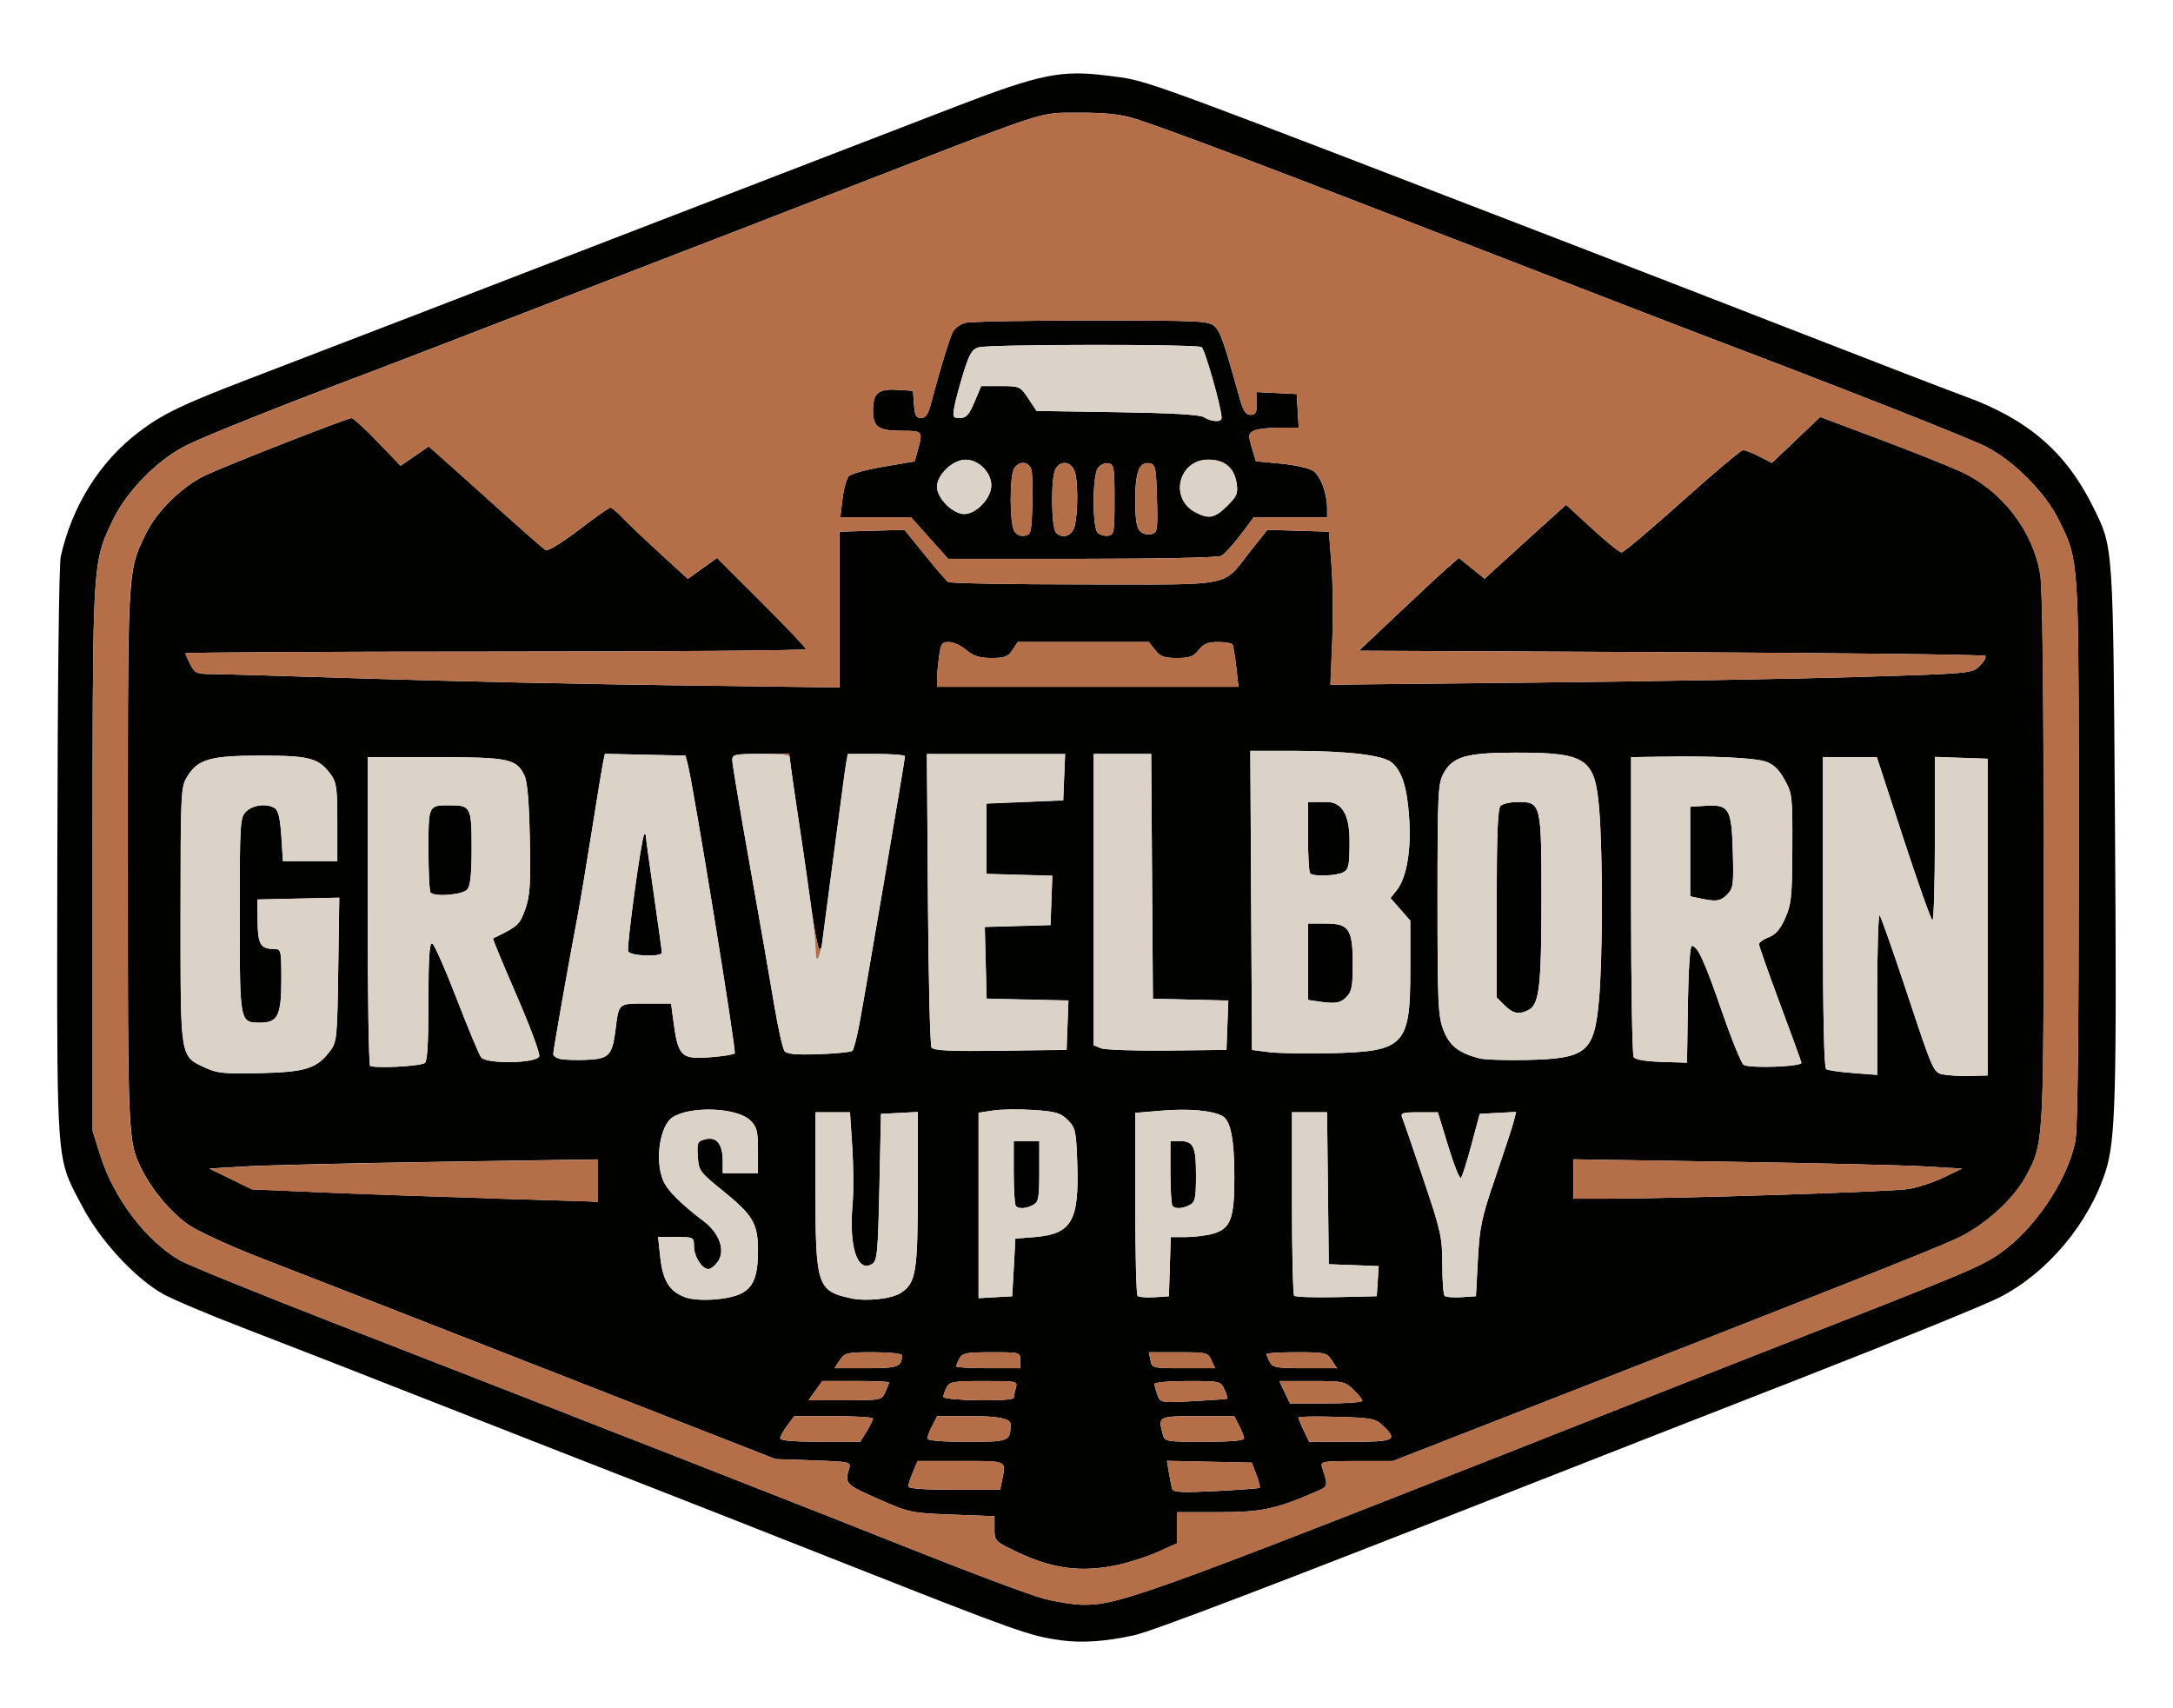 <svg viewBox="0 0 332 261" version="1.1" xmlns="http://www.w3.org/2000/svg" id="Layer_1">
  
  <defs>
    <style>
      .st0 {
        fill: #b46f49;
      }

      .st1 {
        fill: #010100;
      }

      .st2 {
        fill: #dbd3c7;
      }
    </style>
  </defs>
  <g id="_x36_cc03994-a8af-4aea-b573-226845f63c37">
    <g>
      <g id="_x36_cc03994-a8af-4aea-b573-226845f63c37-child-0">
        <path d="M162.1,250.6c-4.72-.62-6.61-1.3-33.11-11.76-14.11-5.57-28.51-11.24-32.01-12.59s-16.25-6.34-28.34-11.09c-12.09-4.76-26.28-10.29-31.52-12.3-5.24-2.01-10.74-4.34-12.22-5.17-4.31-2.42-9.71-8.3-12.37-13.45-.81-1.55-1.44-2.67-1.94-3.85-2.03-4.78-1.88-10.48-1.83-49.79.04-25.28.25-44.37.52-45.56,1.73-7.75,6-14.55,11.95-19.05,3.61-2.74,6.61-4.18,16.61-8.02,11.55-4.42,31.37-12.06,66.46-25.6,17.2-6.64,36.11-13.93,42.02-16.2,12.61-4.85,15.88-5.51,22.9-4.61.79.1,1.42.17,2.05.26,4.45.64,8.75,2.36,64.23,23.72,10.62,4.09,28.65,11.07,40.07,15.52,11.42,4.45,22.53,8.73,24.68,9.51,9.61,3.49,15.45,8.55,19.58,16.95,3.08,6.28,3.02,5.23,3.31,49.18.28,40.58.09,47.54-1.45,52.29-2.59,7.99-8.84,15.43-16.13,19.2-2.18,1.13-16.04,6.76-30.79,12.52-14.75,5.76-33.53,13.1-41.72,16.33-38.41,15.1-56.95,22.17-59.74,22.79-4.28.96-7.96,1.21-11.23.78ZM159.38,244.22c1.96.51,4.67.94,6.01.96,5.84.05,9.49-1.29,92.11-33.94,2.28-.9,8.22-3.23,13.19-5.18,29.76-11.62,31.83-12.48,34.82-14.54,5.26-3.63,10.33-11.12,11.56-17.1.36-1.75.53-16.07.53-44.25,0-38.28.06-43.46-1.73-47.9-.35-.87-.78-1.71-1.29-2.77-2.02-4.17-6.91-9.11-11.15-11.25-2.78-1.4-21.69-8.86-42.75-16.84-3.76-1.43-19.6-7.54-35.18-13.59-31.53-12.22-47.89-18.4-52.29-19.74-2.11-.64-4.44-.88-8.31-.86-1.29,0-2.23-.02-3.15.03-3.6.22-7.12,1.69-31.54,11.16-11.56,4.49-26.07,10.1-32.25,12.48s-17.29,6.67-24.68,9.53c-7.39,2.86-15.09,5.82-17.11,6.58-12.65,4.75-24.67,9.54-27.69,11.04-4.42,2.19-9.19,7.06-11.3,11.54-.46.98-.86,1.8-1.19,2.64-1.86,4.74-1.84,10.21-1.84,49.03v41.55l1.22,3.85c2.03,6.43,6.91,12.86,12.06,15.88,1.17.68,12.01,5.09,24.11,9.8,42.74,16.63,73.47,28.67,88.78,34.77,8.52,3.4,17.09,6.59,19.06,7.11ZM170.65,239.12c-5.42,1.15-9.8.58-15.16-1.96-3.51-1.66-3.54-1.7-3.54-3.59v-1.92l-6.47-.25c-6.36-.24-6.56-.29-11.36-2.41-4.94-2.18-5.08-2.34-4.39-4.62.31-1.02.18-1.05-5.46-1.25l-5.79-.2-23.46-9.18c-35.18-13.76-46.08-18.02-55.22-21.56-4.57-1.77-9.49-4.03-10.93-5.01-2.63-1.79-5.54-5.22-7.17-8.43-2.15-4.26-2.17-4.55-2.17-47.68,0-38.04-.04-42.98,1.68-47.21.3-.73.66-1.45,1.08-2.31,1.69-3.49,5.64-7.33,9.24-8.99,3.58-1.65,21.54-8.68,22.19-8.68.26,0,2.05,1.64,3.98,3.64l3.51,3.65,2.15-1.48,2.15-1.48,2.1,1.87c1.16,1.02,5.06,4.52,8.66,7.76,3.61,3.25,6.81,6.05,7.11,6.23.31.19,2.55-1.19,5.03-3.09,2.46-1.88,4.64-3.42,4.85-3.42s1.02.68,1.81,1.51c.79.84,3.37,3.28,5.73,5.45l4.3,3.93,2.23-1.6,2.23-1.6,6.79,6.78c3.74,3.73,6.79,6.95,6.79,7.16s-21.33.37-47.4.37-47.4.12-47.4.27.34.92.75,1.71c.66,1.29.99,1.44,3.05,1.45,1.27,0,12.09.32,24.05.7,11.96.39,33.07.85,46.91,1.02l25.17.33v-23.8l9.93-.28,3.08,3.81c1.7,2.09,3.31,3.96,3.59,4.16.28.2,9.66.37,20.85.37,16.16,0,19.95.25,22.24-1.48,1.02-.77,1.74-1.93,3.13-3.67l2.54-3.19,9.42.28.39,5.13c.22,2.82.26,8.08.11,11.69l-.28,6.56,31.66-.33c17.41-.18,39.46-.56,49-.85,17.3-.53,17.35-.53,18.54-1.7.65-.64,1.04-1.32.85-1.52s-21.8-.44-48.02-.57l-47.67-.22,5.78-5.47c3.18-3.01,6.61-6.2,7.63-7.09l1.85-1.62,1.97,1.59,1.98,1.59,1.54-1.43c.86-.78,3.65-3.33,6.22-5.65l4.68-4.22,3.96,3.64c2.17,2,4.2,3.64,4.51,3.64s4.48-3.52,9.28-7.82,8.98-7.82,9.28-7.82,1.42.44,2.48.98l1.93.98,3.69-3.51,3.69-3.51,8.89,3.34c4.9,1.84,10.5,4.06,12.45,4.95,6.42,2.9,11.2,9.08,12.3,15.9.32,1.96.51,18.09.51,43.45,0,37.86.03,42.6-1.76,46.51-.29.63-.62,1.23-1.01,1.95-1.93,3.54-6.38,7.52-10.61,9.47-3.66,1.7-21.58,8.79-63.33,25.08l-22.73,8.87h-5.55c-5.07,0-5.53.07-5.28.86.53,1.7.8,2.43.56,2.91-.21.42-.8.64-1.94,1.12-5.8,2.49-8,2.93-14.5,2.93h-6.27v4.76l-2.92,1.31c-1.61.72-4.41,1.63-6.23,2.01ZM186.6,84.92c-.51.27-9.31.46-21.3.46h-20.44l-2.84-3.18-2.84-3.18h-10.8l.34-2.81c.19-1.54.62-3.1.97-3.47.35-.36,2.75-1.01,5.35-1.45l4.71-.8.48-1.73c.79-2.85.72-2.94-2.24-2.94-3.83,0-4.61-.53-4.61-3.13s.75-3.32,3.75-3.13l2.36.15.15,2.08c.12,1.66.33,2.08,1.08,2.08.68,0,1.08-.55,1.48-2.08,1.34-5.1,2.87-10.13,3.37-11.07.3-.56,1.14-1.19,1.88-1.39.73-.21,9.39-.37,19.24-.37,16.49,0,17.98.07,18.87.87.88.8,1.48,2.5,3.76,10.74.61,2.21.99,2.81,1.74,2.81s.96-.33.96-1.74v-1.74l3.05.15,3.05.15.15,2.57.15,2.57h-2.99c-1.65,0-3.4.22-3.89.48-.81.44-.84.68-.28,2.57l.62,2.09,3.79.35c2.09.2,4.31.68,4.93,1.09,1.17.77,2.15,3.4,2.16,5.77v1.34s-11.2,0-11.2,0l-2.04,2.71c-1.13,1.49-2.44,2.92-2.92,3.18ZM225.98,161.69c.81.22,4.1.33,7.33.25,9.14-.2,10.27-1.15,10.99-9.17.57-6.32.59-22.46.03-29.18-.64-7.74-1.93-8.61-12.73-8.6-7.62,0-9.66.6-11.08,3.22-.81,1.49-.89,3.14-.89,19.22s.09,17.82.9,19.93c.92,2.4,2.32,3.5,5.45,4.33ZM193.73,160.73c1.34.18,5.57.26,9.38.18,11.55-.25,12.36-1.09,12.36-12.83v-7.43l-1.51-1.72-1.51-1.72.99-1.26c1.49-1.89,2.2-6.17,1.85-11.11-.32-4.58-1.06-6.93-2.61-8.31-1.29-1.15-6.6-1.79-14.93-1.81h-6.72s.25,45.69.25,45.69l2.44.32ZM56.54,162.82c.44.45,7.51.11,8.34-.4.42-.26.58-2.94.58-9.41s.15-9,.57-8.87c.31.11,2.02,3.97,3.8,8.58,1.78,4.62,3.45,8.6,3.71,8.86,1.06,1.03,8.44.87,8.85-.19.15-.4-1.41-4.6-3.47-9.34s-3.68-8.64-3.59-8.68c3.81-1.83,4.09-2.09,4.93-4.47.72-2.05.84-3.77.69-10.75-.11-5.72-.37-8.74-.83-9.69-1.23-2.54-2.38-2.78-13.65-2.78h-10.29v23.38c0,12.86.17,23.55.37,23.76ZM266.4,162.69c.89.58,8.97.28,8.83-.33-.06-.27-1.54-4.34-3.29-9.04-1.75-4.7-3.19-8.78-3.19-9.06,0-.28.66-.75,1.47-1.06,1.07-.4,1.77-1.22,2.53-2.92.94-2.11,1.06-3.27,1.09-10.67.03-8.01,0-8.39-1.2-10.51-.89-1.6-1.7-2.35-2.93-2.76-1.75-.57-8.05-.86-15.99-.73l-4.52.07v22.61c0,12.43.19,22.88.4,23.22.25.39,1.82.65,4.27.73l3.88.12.13-8.92c.08-5.24.33-8.92.6-8.92.88,0,1.91,2.22,4.59,9.98,1.48,4.28,2.98,7.96,3.33,8.19ZM296.84,164.15c.81.18,2.67.29,4.15.24l2.69-.07v-48.39l-4.03-.14-4.03-.14v12.48c0,6.87-.17,12.47-.37,12.47-.2,0-2.19-5.62-4.43-12.46l-4.07-12.45h-8.24v23.68c0,15.77.17,23.78.5,23.99.28.17,2.15.44,4.15.59l3.65.28v-12.37c0-6.8.17-12.21.37-12.01.2.2,2.13,5.68,4.28,12.18,3.83,11.56,3.94,11.82,5.38,12.14ZM31.41,163.15c1.76.83,2.91.93,8.4.81,6.97-.17,8.63-.7,10.69-3.47.96-1.29,1.04-2.09,1.18-12.36l.16-10.98-6.26.14-6.26.14.04,3.34c.04,3.54.44,4.21,2.53,4.22,1.07,0,1.1.16,1.1,4.74,0,5.42-.54,6.52-3.22,6.52-.79,0-1.38,0-1.83-.25-1.32-.76-1.31-3.82-1.31-16.16,0-14.22.04-14.92.98-15.85,1.03-1.03,3.17-1.28,4.4-.5.51.32.81,1.62.98,4.27l.24,3.81h8.31v-5.95c0-5.27-.12-6.11-1.02-7.33-1.84-2.48-3.21-2.84-10.71-2.84-7.75,0-9.6.55-11.26,3.3-.91,1.5-.96,2.59-.96,21.15,0,16.92-.07,20.48,1.67,22.05.53.48,1.24.77,2.16,1.21ZM85.62,161.8c.61.13,2.39.18,3.97.12,3.45-.14,3.96-.67,4.45-4.54.26-2.08.36-3.09.91-3.59.56-.5,1.6-.47,3.76-.47h3.83l.3,2.32c.78,5.88,1.14,6.25,5.97,5.86,1.72-.14,3.27-.39,3.45-.57.28-.28-6.35-41.06-7.19-44.22l-.34-1.27-12.31-.27-.28,1.36c-.16.75-.95,5.54-1.75,10.65-.81,5.11-1.79,10.94-2.17,12.95-1.28,6.7-3.69,20.37-3.69,20.9,0,.29.49.64,1.1.77ZM119.86,160.57c.39.48,1.73.61,5.27.49,2.61-.09,4.92-.33,5.11-.52.2-.2.66-1.96,1.03-3.91.81-4.26,7-40.59,7-41.09,0-.19-1.96-.35-4.36-.35h-4.36l-.26,1.34c-.14.74-.4,2.56-.57,4.03s-.95,7.37-1.73,13.1c-.79,5.72-1.43,10.62-1.43,10.88s-.17.46-.37.46-.77-2.91-1.26-6.48c-.48-3.56-1.29-9.12-1.78-12.34-.49-3.23-1.05-7.02-1.24-8.43l-.33-2.57h-4.35c-4,0-4.35.08-4.35.96,0,.53,1.21,7.73,2.68,16.01,1.48,8.28,3.15,17.91,3.73,21.4.58,3.49,1.29,6.65,1.57,7.01ZM142.33,160.05c.31.47,2.76.59,10.51.49l10.11-.13.14-3.77.14-3.77-6.25-.14-6.25-.14-.14-5.48-.14-5.48,5.02-.14,5.02-.14.14-3.77.14-3.77-5.03-.14-5.03-.14v-10.75l11.73-.49.14-3.54.15-3.54h-21.12l.16,22.12c.08,12.17.33,22.4.55,22.74ZM168.2,160.15c.61.24,5.17.41,10.14.35l9.04-.1.14-3.77.14-3.77-5.76-.14-5.76-.14-.13-18.7-.13-18.7h-8.79v44.51l1.1.45ZM183.96,63.75c1.22.72,2.69.78,2.69.1,0-1.5-2.55-10.49-3.06-10.82-.74-.47-32.37-.44-34.06.03-.98.27-1.41.98-2.28,3.77-.59,1.89-1.23,4.24-1.41,5.23-.31,1.67-.25,1.8.84,1.8.95,0,1.38-.47,2.21-2.44l1.03-2.44h2.97c2.91,0,2.99.04,4.23,1.9l1.26,1.9,12.31.19c8.34.13,12.62.38,13.29.77ZM129.96,198.35c2.41.52,6.26.11,7.68-.82,2.32-1.52,2.59-3.14,2.59-15.87v-11.77l-5.62.29-.24,11.19c-.22,9.97-.34,11.25-1.1,11.73-2.27,1.43-3.59-2.58-3-9.14.16-1.83.14-5.73-.05-8.68l-.35-5.35h-5.27v11.75c0,14.73.27,15.56,5.38,16.66ZM149.51,170v28.34l2.57-.15,2.57-.15.49-8.8,2.96-.24c5.66-.47,6.8-2.45,6.49-11.35-.17-4.89-.27-5.35-1.45-6.53-1.09-1.09-1.82-1.31-5.18-1.53-2.15-.15-4.94-.11-6.18.07l-2.26.34ZM173.8,197.98c.19.19,1.35.28,2.57.21l2.22-.15.14-4.52.14-4.52h2.3c1.27,0,3.13-.23,4.13-.51,2.72-.76,3.3-2.27,3.29-8.63,0-5.8-.57-8.7-1.85-9.37-1.59-.84-5.13-1.14-9.2-.81l-4.09.34v13.8c0,7.6.16,13.96.35,14.15ZM104.6,198.17c2,.74,6.74.43,8.67-.57,1.86-.96,2.53-2.69,2.53-6.54,0-4.15-.74-5.4-5.44-9.2-3.45-2.8-3.61-3.01-3.75-5.2-.14-2.12-.06-2.3,1.17-2.61,1.7-.43,2.64.76,2.64,3.32v1.86h5.38v-3.45c0-2.97-.16-3.6-1.16-4.6-1.98-1.97-9.14-2.27-11.89-.48-1.94,1.26-2.73,6.57-1.44,9.64.63,1.51,2.6,3.49,6.31,6.32,2.29,1.76,3.2,4.35,2.1,6.02-.43.66-1.1,1.2-1.49,1.2-1,0-2.21-1.94-2.21-3.53,0-1.32-.07-1.36-2.74-1.36h-2.74l.33,3.05c.38,3.57,1.41,5.26,3.72,6.11ZM74.5,183.08c7.53.22,14.4.43,15.27.46l1.59.08v-6.49l-24.07.37c-13.24.21-26.6.52-29.69.7l-5.62.33,3.26,1.59,3.26,1.59,11.15.48c6.13.26,17.31.65,24.83.87ZM143.16,103.78v1.15h46.06l-.34-3.04c-.19-1.67-.45-3.21-.58-3.42-.13-.21-1.13-.38-2.22-.38-1.52,0-2.19.28-2.94,1.22-.79,1-1.38,1.22-3.33,1.22s-2.55-.22-3.33-1.22l-.96-1.22h-20.03l-.8,1.22c-.67,1.03-1.18,1.22-3.2,1.22-1.84,0-2.73-.28-3.85-1.22-.8-.67-1.99-1.22-2.66-1.22-1.07,0-1.24.26-1.51,2.27-.17,1.25-.31,2.79-.31,3.42ZM240.4,177.12v6.02h4.66c10.91,0,44.17-1.06,46.59-1.49,1.45-.25,3.87-1.06,5.38-1.79l2.74-1.32-5.62-.33c-3.09-.18-16.45-.5-29.69-.71l-24.07-.38ZM220.71,197.98c.19.19,1.35.28,2.57.21l2.22-.15.3-5.62c.27-5.03.56-6.36,2.73-12.71,1.33-3.9,2.58-7.7,2.77-8.46l.34-1.37-2.78.15-2.78.15-1.27,4.74c-.69,2.6-1.42,4.88-1.61,5.06-.19.19-1.06-2-1.93-4.85l-1.59-5.19h-2.89c-2.56,0-2.84.1-2.54.86.2.47,1.65,4.7,3.23,9.39,2.68,7.94,2.88,8.85,2.88,12.99,0,2.45.16,4.61.35,4.8ZM233.57,154.29c-1.45.77-2.4.59-3.7-.7l-1.2-1.2v-14.34c0-10.51.16-14.5.59-14.93.32-.32,1.52-.59,2.66-.59,3.54,0,3.6.22,3.59,14.89,0,13.17-.33,16.01-1.94,16.87ZM197.74,197.97c.19.19,3.1.28,6.47.21l6.13-.14.15-2.3.15-2.3-3.82-.15-3.81-.14-.26-23.22h-5.36v13.85c0,7.62.15,14,.34,14.19ZM263.89,136.66c-1.05,1.05-1.66,1.13-4.19.59l-1.47-.31v-13.68l2.2-.14c3.75-.25,4.12.35,4.31,6.9.15,5.17.08,5.7-.86,6.64ZM71.39,135.9c-.67.81-4.91,1.18-5.6.48-.18-.18-.33-3.12-.33-6.54,0-4.23-.01-5.84.76-6.44.49-.38,1.28-.37,2.58-.36,3.12,0,3.26.29,3.26,6.5,0,4-.19,5.79-.67,6.37ZM205.7,152.34c-.95.95-1.71,1.06-4.52.63l-1.34-.2v-11.67h2.66c3.62,0,4.18.84,4.18,6.22,0,3.4-.16,4.2-.98,5.02ZM205.25,133.26c-1.06.57-4.57.69-5.08.18-.18-.18-.33-2.71-.33-5.62v-5.29h2.88q3.47,0,3.47,5.89c0,3.79-.12,4.4-.94,4.84ZM138.76,227.11c0,.32,2.52.5,7.03.5h7.02l.31-1.52c.22-1.14.41-1.83.15-2.24-.42-.68-2.01-.63-6.46-.63h-6.62l-.71,1.7c-.39.93-.71,1.92-.71,2.2ZM179.1,227.51c.16.49,1.59.56,6.68.3,3.57-.18,6.57-.41,6.68-.49.11-.09-.12-1-.51-2.01l-.7-1.84-6.48-.14-6.48-.14.31,1.85c.17,1.02.4,2.13.5,2.48ZM182.59,78.24c2.07,1.12,3.02.94,4.9-.94,1.53-1.53,1.69-1.93,1.43-3.54-.37-2.32-1.85-3.53-4.31-3.53-4.52,0-6,5.87-2.02,8.02ZM101.13,145.54c0,.71-4.88.54-5.16-.19-.27-.7,2.03-17.42,2.45-17.84.15-.15.26-.03.26.26s.55,4.31,1.22,8.93c.67,4.62,1.22,8.6,1.22,8.84ZM144.58,77.11c.86.86,1.94,1.43,2.73,1.43,1.84,0,4.15-2.44,4.15-4.38s-1.89-3.92-3.92-3.92-4.38,2.31-4.38,4.15c0,.78.57,1.86,1.43,2.73ZM119.21,219.77c0,.32,2.2.51,6.11.51h6.12l.97-1.59c.53-.87.97-1.75.97-1.96,0-.2-2.71-.37-6.02-.37h-6.02l-1.07,1.45c-.59.8-1.07,1.68-1.07,1.96ZM199.2,218.56l.82,1.73h6.26c6.84,0,7.36-.26,5-2.48-1.16-1.09-1.71-1.2-7.09-1.34-3.2-.09-5.82-.04-5.82.1s.37,1.05.83,2ZM141.69,219.77c0,.33,2.15.51,6.05.51,6.52,0,6.65-.05,6.65-2.73q0-1.18-5.6-1.18h-5.61l-.74,1.44c-.41.79-.75,1.67-.75,1.96ZM177.67,219.18c.28,1.07.48,1.1,6.35,1.1,3.9,0,6.05-.18,6.05-.51,0-.28-.34-1.16-.75-1.96l-.74-1.44h-5.61c-3.7,0-5.14,0-5.53.63-.25.41-.06,1.08.23,2.18ZM157.85,184.09c-1.08.58-2.16.65-2.64.18-.18-.18-.33-2.49-.33-5.13v-4.8h3.91v4.62c0,4.08-.11,4.69-.94,5.13ZM161.35,81.39c1.05,1.05,2.54.46,2.88-1.14.49-2.34.47-6.91-.05-8.27-.57-1.51-2.19-1.68-2.92-.31-.73,1.36-.65,8.98.1,9.73ZM181.79,184.09c-1.08.58-2.16.65-2.64.18-.18-.18-.33-2.49-.33-5.13v-4.8h1.37c2.16,0,2.54.78,2.54,5.21,0,3.49-.13,4.11-.94,4.55ZM195.46,211l1.63,3.42h5.53c3.04,0,5.53-.18,5.53-.4s-.62-.99-1.37-1.71c-1.3-1.25-1.61-1.31-6.35-1.31h-4.97ZM154.92,81.04c.33.62.91.92,1.59.82.99-.14,1.08-.45,1.21-4.55.08-2.42.02-4.89-.13-5.5-.35-1.37-1.98-1.46-2.68-.16-.66,1.24-.65,8.13.01,9.38ZM174.18,81.15c.4.4,1.17.61,1.72.46.94-.25,1-.57.86-5.45-.12-4.68-.23-5.21-1.08-5.37-1.61-.31-2.23,1.26-2.23,5.61,0,2.91.2,4.23.72,4.75ZM167.71,81.39c.33.33,1.05.54,1.59.46.91-.13.98-.5.98-5.51s-.08-5.38-.94-5.55c-.52-.1-1.24.22-1.59.7-.86,1.17-.88,9.06-.04,9.9ZM125.63,211l-2.09,2.93h5.58c5.5,0,5.58-.01,6.14-1.25.31-.68.57-1.34.57-1.47s-2.29-.22-5.1-.22h-5.1ZM176.84,213.12c.46,1.21.48,1.21,5.5.95,2.77-.15,5.1-.32,5.18-.38s-.12-.69-.44-1.4c-.58-1.27-.66-1.29-5.64-1.29-2.81,0-5.05.21-5.05.45s.21,1,.46,1.67ZM144.13,213.41c0,.6,10.75.75,10.76.16,0-.2.14-.86.3-1.47.29-1.09.25-1.1-4.88-1.1-4.61,0-5.22.1-5.67.94-.28.52-.51,1.18-.51,1.47ZM194,208.1c.44.84,1.06.94,5.39.94h4.88l-.8-1.22c-.76-1.16-1.04-1.22-5.39-1.22-2.52,0-4.58.12-4.58.28s.23.7.51,1.22ZM175.78,207.82c.23,1.21.3,1.22,5.05,1.22h4.82l-.56-1.22c-.54-1.17-.73-1.22-5.05-1.22h-4.5l.23,1.22ZM146.09,208.76c0,.16,2.2.28,4.89.28h4.89v-1.22c0-1.21-.03-1.22-4.38-1.22-3.83,0-4.45.12-4.89.94-.28.52-.51,1.07-.51,1.22ZM128.3,207.82l-.8,1.22h4.85c4.88,0,5.44-.21,5.44-1.99,0-.25-1.95-.45-4.34-.45-4.09,0-4.39.07-5.15,1.22Z" class="st1"></path>
      </g>
      <g id="_x36_cc03994-a8af-4aea-b573-226845f63c37-child-1">
        <path d="M159.38,244.22c-1.96-.52-10.54-3.71-19.06-7.11-15.31-6.1-46.04-18.13-88.78-34.77-12.09-4.7-22.94-9.11-24.11-9.8-5.15-3.02-10.04-9.45-12.06-15.88l-1.22-3.85v-41.55c0-38.82-.02-44.29,1.84-49.03.33-.85.72-1.67,1.19-2.64,2.11-4.48,6.88-9.35,11.3-11.54,3.02-1.5,15.04-6.29,27.69-11.04,2.02-.76,9.72-3.72,17.11-6.58,7.39-2.85,18.5-7.15,24.68-9.53s20.69-8,32.25-12.48c24.42-9.48,27.94-10.94,31.54-11.16.92-.05,1.86-.03,3.15-.03,3.87-.02,6.2.22,8.31.86,4.4,1.34,20.75,7.51,52.29,19.74,15.59,6.05,31.42,12.16,35.18,13.59,21.06,7.99,39.97,15.44,42.75,16.84,4.24,2.14,9.13,7.08,11.15,11.25.51,1.06.94,1.9,1.29,2.77,1.8,4.43,1.73,9.62,1.73,47.9,0,28.18-.17,42.5-.53,44.25-1.23,5.98-6.3,13.47-11.56,17.1-2.99,2.05-5.06,2.92-34.82,14.54-4.97,1.95-10.91,4.27-13.19,5.18-82.62,32.65-86.27,33.99-92.11,33.94-1.34-.01-4.05-.44-6.01-.96ZM170.65,239.12c1.82-.39,4.62-1.29,6.23-2.01l2.92-1.31v-4.76h6.27c6.49,0,8.7-.44,14.5-2.93,1.13-.48,1.72-.7,1.94-1.12.24-.48-.02-1.21-.56-2.91-.24-.78.22-.86,5.28-.86h5.55l22.73-8.87c41.74-16.29,59.66-23.38,63.33-25.08,4.24-1.96,8.68-5.93,10.61-9.47.39-.71.72-1.32,1.01-1.95,1.8-3.91,1.77-8.65,1.76-46.51,0-25.36-.19-41.5-.51-43.45-1.1-6.81-5.89-13-12.3-15.9-1.95-.88-7.55-3.11-12.45-4.95l-8.89-3.34-3.69,3.51-3.69,3.51-1.93-.98c-1.06-.54-2.17-.98-2.48-.98s-4.48,3.52-9.28,7.82-8.98,7.82-9.28,7.82-2.33-1.64-4.51-3.64l-3.96-3.64-4.68,4.22c-2.57,2.32-5.37,4.87-6.22,5.65l-1.54,1.43-1.98-1.59-1.97-1.59-1.85,1.62c-1.02.89-4.45,4.08-7.63,7.09l-5.78,5.47,47.67.22c26.22.12,47.83.38,48.02.57s-.19.87-.85,1.52c-1.19,1.16-1.24,1.17-18.54,1.7-9.54.29-31.59.67-49,.85l-31.66.33.28-6.56c.16-3.6.11-8.87-.11-11.69l-.39-5.13-9.42-.28-2.54,3.19c-1.38,1.74-2.11,2.89-3.13,3.67-2.3,1.73-6.08,1.49-22.24,1.48-11.19,0-20.57-.17-20.85-.37-.28-.2-1.89-2.07-3.59-4.16l-3.08-3.81-9.93.28v23.8l-25.17-.33c-13.84-.18-34.95-.64-46.91-1.02-11.96-.38-22.79-.7-24.05-.7-2.06,0-2.39-.16-3.05-1.45-.41-.79-.75-1.56-.75-1.71s21.33-.27,47.4-.27,47.4-.17,47.4-.37-3.05-3.43-6.79-7.16l-6.79-6.78-2.23,1.6-2.23,1.6-4.3-3.93c-2.37-2.17-4.94-4.61-5.73-5.45-.79-.83-1.6-1.51-1.81-1.51s-2.39,1.54-4.85,3.42c-2.48,1.9-4.72,3.27-5.03,3.09-.3-.19-3.51-2.99-7.11-6.23-3.61-3.24-7.51-6.74-8.66-7.76l-2.1-1.87-2.15,1.48-2.15,1.48-3.51-3.65c-1.93-2-3.72-3.64-3.98-3.64-.64,0-18.61,7.03-22.19,8.68-3.6,1.66-7.54,5.5-9.24,8.99-.42.87-.77,1.58-1.08,2.31-1.72,4.22-1.69,9.16-1.68,47.21,0,43.13.02,43.42,2.17,47.68,1.63,3.22,4.54,6.64,7.17,8.43,1.44.98,6.36,3.24,10.93,5.01,9.14,3.54,20.04,7.8,55.22,21.56l23.46,9.18,5.79.2c5.64.2,5.78.23,5.46,1.25-.69,2.29-.55,2.44,4.39,4.62,4.8,2.12,5,2.17,11.36,2.41l6.47.25v1.92c0,1.9.03,1.93,3.54,3.59,5.36,2.54,9.74,3.1,15.16,1.96ZM186.6,84.92c.48-.25,1.79-1.69,2.92-3.18l2.04-2.71h11.21v-1.34c0-2.37-.99-5-2.16-5.77-.63-.41-2.84-.9-4.93-1.09l-3.79-.35-.62-2.09c-.56-1.89-.53-2.13.28-2.57.49-.26,2.24-.48,3.89-.48h2.99l-.15-2.57-.15-2.57-3.05-.15-3.05-.15v1.74c0,1.4-.19,1.74-.96,1.74s-1.13-.6-1.74-2.81c-2.29-8.24-2.88-9.94-3.76-10.74-.88-.8-2.38-.87-18.87-.87-9.85,0-18.51.17-19.24.37-.73.21-1.58.83-1.88,1.39-.5.94-2.03,5.96-3.37,11.07-.4,1.52-.79,2.08-1.48,2.08-.75,0-.96-.42-1.08-2.08l-.15-2.08-2.36-.15c-3-.19-3.75.44-3.75,3.13s.78,3.13,4.61,3.13c2.96,0,3.03.09,2.24,2.94l-.48,1.73-4.71.8c-2.59.44-5,1.09-5.35,1.45-.35.36-.78,1.92-.97,3.47l-.34,2.81h10.8l2.84,3.18,2.84,3.18h20.44c11.99,0,20.79-.19,21.3-.46ZM74.5,183.08c-7.53-.22-18.7-.61-24.83-.87l-11.15-.48-3.26-1.59-3.26-1.59,5.62-.33c3.09-.18,16.45-.5,29.69-.7l24.07-.37v6.49l-1.59-.08c-.87-.04-7.75-.25-15.27-.46ZM143.16,103.78c0-.64.14-2.18.31-3.42.27-2,.45-2.27,1.51-2.27.66,0,1.86.55,2.66,1.22,1.12.94,2.01,1.22,3.85,1.22,2.02,0,2.52-.2,3.2-1.22l.8-1.22h20.03l.96,1.22c.79,1,1.38,1.22,3.33,1.22s2.55-.22,3.33-1.22c.74-.94,1.41-1.22,2.94-1.22,1.09,0,2.09.17,2.22.38.13.22.39,1.75.58,3.42l.34,3.04h-46.06v-1.15ZM240.4,177.12l24.07.38c13.24.21,26.59.53,29.69.71l5.62.33-2.74,1.32c-1.51.73-3.92,1.53-5.38,1.79-2.42.43-35.69,1.49-46.59,1.49h-4.66v-6.02ZM138.76,227.11c0-.28.32-1.27.71-2.2l.71-1.7h6.62c4.46,0,6.04-.05,6.46.63.26.42.08,1.1-.15,2.24l-.31,1.52h-7.02c-4.51,0-7.03-.18-7.03-.5ZM179.1,227.51c-.11-.35-.34-1.46-.5-2.48l-.31-1.85,6.48.14,6.48.14.7,1.84c.39,1.02.62,1.92.51,2.01-.1.09-3.11.31-6.68.49-5.09.26-6.52.2-6.68-.3ZM119.21,219.77c0-.28.48-1.16,1.07-1.96l1.07-1.45h6.02c3.31,0,6.02.17,6.02.37,0,.2-.44,1.08-.97,1.96l-.97,1.59h-6.12c-3.91,0-6.11-.19-6.11-.51ZM199.2,218.56c-.45-.95-.83-1.85-.83-2s2.62-.2,5.82-.1c5.38.15,5.92.25,7.09,1.34,2.37,2.22,1.84,2.48-5,2.48h-6.26l-.82-1.73ZM141.69,219.77c0-.28.34-1.16.75-1.96l.74-1.44h5.61q5.6,0,5.6,1.18c0,2.67-.13,2.73-6.65,2.73-3.9,0-6.05-.18-6.05-.51ZM177.67,219.18c-.29-1.1-.48-1.77-.23-2.18.39-.64,1.83-.63,5.53-.63h5.61l.74,1.44c.41.79.75,1.67.75,1.96,0,.33-2.15.51-6.05.51-5.86,0-6.06-.03-6.35-1.1ZM161.35,81.39c-.75-.75-.83-8.37-.1-9.73.73-1.36,2.36-1.19,2.92.31.52,1.36.55,5.94.05,8.27-.34,1.6-1.83,2.19-2.88,1.14ZM195.46,211h4.97c4.74,0,5.04.06,6.35,1.31.75.72,1.37,1.49,1.37,1.71s-2.49.4-5.53.4h-5.53l-1.63-3.42ZM154.92,81.04c-.67-1.25-.68-8.14-.01-9.38.7-1.31,2.34-1.21,2.68.16.15.61.21,3.08.13,5.5-.13,4.1-.22,4.41-1.21,4.55-.67.1-1.26-.21-1.59-.82ZM174.18,81.15c-.52-.52-.72-1.84-.72-4.75,0-4.35.63-5.91,2.23-5.61.85.17.96.69,1.08,5.37.13,4.88.08,5.2-.86,5.45-.55.14-1.32-.06-1.72-.46ZM167.71,81.39c-.85-.85-.82-8.73.04-9.9.35-.48,1.07-.8,1.59-.7.86.17.94.64.94,5.55s-.07,5.38-.98,5.51c-.54.08-1.26-.13-1.59-.46ZM125.63,211h5.1c2.8,0,5.1.1,5.1.22s-.25.78-.57,1.47c-.56,1.23-.64,1.25-6.14,1.25h-5.58l2.09-2.93ZM176.84,213.12c-.25-.66-.46-1.41-.46-1.67s2.24-.45,5.05-.45c4.98,0,5.06.02,5.64,1.29.32.71.52,1.34.44,1.4s-2.41.23-5.18.38c-5.01.26-5.04.26-5.5-.95ZM144.13,213.41c0-.28.23-.94.51-1.47.45-.84,1.06-.94,5.67-.94,5.13,0,5.17,0,4.88,1.1-.16.61-.3,1.27-.3,1.47,0,.6-10.76.44-10.76-.16ZM194,208.1c-.28-.52-.51-1.07-.51-1.22s2.06-.28,4.58-.28c4.35,0,4.63.06,5.39,1.22l.8,1.22h-4.88c-4.32,0-4.94-.11-5.39-.94ZM175.78,207.82l-.23-1.22h4.5c4.32,0,4.52.05,5.05,1.22l.56,1.22h-4.82c-4.75,0-4.82-.01-5.05-1.22ZM146.09,208.76c0-.15.23-.7.51-1.22.44-.83,1.06-.94,4.89-.94,4.34,0,4.38,0,4.38,1.22v1.22h-4.89c-2.69,0-4.89-.12-4.89-.28ZM128.3,207.82c.76-1.15,1.05-1.22,5.15-1.22,2.38,0,4.34.2,4.34.45,0,1.79-.56,1.99-5.44,1.99h-4.85l.8-1.22ZM125.47,144.85c-.44,2.11-.88,2.36-.88-.12,0-1.31-.86-7.9-2.23-17.2.49,3.27,1.16,7.89,1.58,11,.48,3.56,1.05,6.48,1.26,6.48.11,0,.21-.06.28-.16ZM120.65,115.69c-.2-.36-1.46-.5-4.37-.5h4.31l.06.5ZM126.82,134.88c-.38,2.91-.7,5.48-.89,7.07-.11.86-.22,1.62-.33,2.25.13-1.12.62-4.87,1.23-9.33ZM129.33,116.37l-.07.41c-.08.5-.26,1.81-.51,3.59.17-1.44.41-3.13.54-3.83l.03-.17ZM121.17,119.59c-.23-1.57-.41-2.88-.47-3.48l.22,1.65c.05.43.15,1.06.25,1.83Z" class="st0"></path>
      </g>
      <g id="_x36_cc03994-a8af-4aea-b573-226845f63c37-child-2">
        <path d="M104.6,198.17c-2.31-.85-3.34-2.54-3.72-6.11l-.33-3.05h2.74c2.67,0,2.74.03,2.74,1.36,0,1.59,1.22,3.53,2.21,3.53.38,0,1.05-.54,1.49-1.2,1.09-1.68.19-4.26-2.1-6.02-3.71-2.83-5.68-4.81-6.31-6.32-1.29-3.07-.49-8.38,1.44-9.64,2.75-1.79,9.91-1.5,11.89.48,1,1,1.16,1.63,1.16,4.6v3.45h-5.38v-1.86c0-2.57-.94-3.75-2.64-3.32-1.23.31-1.31.49-1.17,2.61.14,2.19.29,2.4,3.75,5.2,4.7,3.81,5.43,5.05,5.44,9.2,0,3.86-.66,5.58-2.53,6.54-1.93,1-6.67,1.31-8.67.57ZM129.96,198.35c-5.11-1.1-5.38-1.94-5.38-16.66v-11.75h5.27l.35,5.35c.19,2.95.22,6.85.05,8.68-.59,6.55.73,10.56,3,9.14.76-.48.88-1.76,1.1-11.73l.24-11.19,2.81-.15,2.81-.15v11.77c0,12.73-.26,14.35-2.59,15.87-1.42.93-5.26,1.34-7.68.82ZM149.51,184.17v-14.17l2.26-.34c1.25-.19,4.03-.22,6.18-.07,3.36.23,4.09.44,5.18,1.53,1.18,1.18,1.28,1.64,1.45,6.53.3,8.9-.83,10.89-6.49,11.35l-2.96.24-.24,4.4-.24,4.4-2.57.15-2.57.15v-14.17ZM157.85,184.09c.83-.44.94-1.06.94-5.13v-4.62h-3.91v4.8c0,2.64.15,4.96.33,5.13.47.47,1.55.4,2.64-.18ZM173.8,197.98c-.19-.19-.35-6.56-.35-14.15v-13.8l4.09-.34c4.08-.34,7.61-.03,9.2.81,1.28.67,1.85,3.57,1.85,9.37,0,6.35-.57,7.87-3.29,8.63-1.01.28-2.87.51-4.13.51h-2.3s-.14,4.53-.14,4.53l-.14,4.52-2.22.15c-1.22.08-2.37-.01-2.57-.21ZM181.79,184.09c.82-.44.94-1.05.94-4.55,0-4.43-.38-5.21-2.54-5.21h-1.37v4.8c0,2.64.15,4.96.33,5.13.47.47,1.55.4,2.64-.18ZM197.74,197.97c-.19-.19-.34-6.57-.34-14.19v-13.85h5.36l.13,11.61.13,11.61,3.81.14,3.82.15-.15,2.3-.15,2.3-6.13.14c-3.38.07-6.29-.02-6.47-.21ZM220.71,197.98c-.19-.19-.35-2.35-.35-4.8,0-4.14-.2-5.05-2.88-12.99-1.58-4.7-3.03-8.93-3.23-9.39-.31-.76-.02-.86,2.54-.86h2.89l1.59,5.19c.87,2.85,1.74,5.04,1.93,4.85.19-.18.91-2.46,1.61-5.06l1.27-4.74,2.78-.15,2.78-.15-.34,1.37c-.19.75-1.43,4.56-2.77,8.46-2.17,6.34-2.46,7.68-2.73,12.71l-.3,5.62-2.22.15c-1.22.08-2.37-.01-2.57-.21ZM296.84,164.15c-1.44-.31-1.55-.57-5.38-12.14-2.15-6.5-4.08-11.98-4.28-12.18-.2-.2-.37,5.21-.37,12.01v12.37l-3.65-.28c-2-.15-3.88-.42-4.15-.59-.33-.21-.5-8.22-.5-23.99v-23.68h8.24l4.07,12.45c2.23,6.84,4.23,12.45,4.43,12.46.2,0,.37-5.6.37-12.47v-12.48l4.03.14,4.03.14v48.39l-2.69.07c-1.48.04-3.35-.07-4.15-.24ZM31.41,163.15c-3.94-1.84-3.83-1.15-3.83-23.26,0-18.56.05-19.65.96-21.15,1.66-2.76,3.51-3.3,11.26-3.3,7.5,0,8.87.36,10.71,2.84.9,1.22,1.02,2.06,1.02,7.33v5.95h-8.31l-.24-3.81c-.17-2.64-.47-3.95-.98-4.27-1.23-.78-3.37-.53-4.4.5-.93.93-.98,1.63-.98,15.85,0,16.48-.01,16.41,3.14,16.41,2.67,0,3.22-1.1,3.22-6.52,0-4.57-.03-4.73-1.1-4.74-2.08,0-2.48-.68-2.53-4.22l-.04-3.34,6.26-.14,6.26-.14-.16,10.98c-.15,10.26-.22,11.07-1.18,12.36-2.06,2.76-3.72,3.3-10.69,3.47-5.49.13-6.64.02-8.4-.81ZM56.54,162.82c-.2-.21-.37-10.9-.37-23.76v-23.38h10.29c11.26,0,12.42.23,13.65,2.78.46.95.72,3.96.83,9.69.14,6.98.03,8.7-.69,10.75-.84,2.39-1.12,2.64-4.93,4.47-.09.04,1.53,3.95,3.59,8.68s3.63,8.93,3.47,9.34c-.41,1.06-7.79,1.22-8.85.19-.26-.25-1.93-4.24-3.71-8.86-1.77-4.61-3.48-8.48-3.8-8.58-.42-.14-.57,2.18-.57,8.87s-.17,9.15-.58,9.41c-.83.51-7.9.85-8.34.4ZM71.39,135.9c.48-.58.67-2.38.67-6.37,0-6.2-.14-6.49-3.26-6.5-3.37-.01-3.34-.08-3.34,6.8,0,3.42.15,6.37.33,6.54.69.7,4.93.33,5.6-.48ZM266.4,162.69c-.35-.22-1.85-3.91-3.33-8.19-2.69-7.76-3.71-9.98-4.59-9.98-.27,0-.52,3.68-.6,8.92l-.13,8.92-3.88-.12c-2.45-.08-4.02-.35-4.27-.73-.21-.34-.39-10.78-.39-23.22v-22.61s4.51-.07,4.51-.07c7.95-.13,14.24.17,15.99.73,1.24.41,2.04,1.16,2.93,2.76,1.19,2.12,1.23,2.5,1.2,10.51-.03,7.4-.15,8.56-1.09,10.67-.76,1.7-1.47,2.52-2.53,2.92-.81.31-1.48.78-1.47,1.06,0,.28,1.44,4.36,3.19,9.06,1.75,4.7,3.23,8.77,3.29,9.04.14.61-7.94.9-8.83.33ZM263.89,136.66c.94-.94,1.01-1.48.86-6.64-.19-6.55-.56-7.15-4.31-6.9l-2.2.14v13.68l1.47.31c2.54.54,3.15.46,4.19-.59ZM85.62,161.8c-.61-.13-1.1-.48-1.1-.77,0-.54,2.41-14.21,3.69-20.9.38-2.01,1.36-7.84,2.17-12.95.81-5.11,1.6-9.9,1.75-10.65l.28-1.36,6.16.14,6.15.14.34,1.27c.85,3.17,7.48,43.94,7.19,44.22-.18.18-1.72.43-3.45.57-4.83.39-5.19.03-5.97-5.86l-.3-2.32h-3.83c-4.3,0-4.15-.13-4.68,4.06-.48,3.87-1,4.4-4.45,4.54-1.58.06-3.37,0-3.97-.12ZM101.13,145.54c0-.24-.55-4.22-1.22-8.84-.67-4.62-1.22-8.64-1.22-8.93s-.12-.41-.26-.26c-.43.42-2.72,17.14-2.45,17.84.28.72,5.16.9,5.16.19ZM225.98,161.69c-3.14-.82-4.53-1.93-5.45-4.33-.81-2.11-.9-4.01-.9-19.93s.08-17.74.89-19.22c1.43-2.62,3.46-3.21,11.08-3.22,10.8-.01,12.09.86,12.73,8.6.56,6.72.54,22.86-.03,29.18-.72,8.02-1.86,8.97-10.99,9.17-3.23.07-6.52-.04-7.33-.25ZM233.57,154.29c1.61-.87,1.94-3.7,1.94-16.87,0-14.67-.05-14.89-3.59-14.89-1.14,0-2.34.26-2.66.59-.43.43-.59,4.42-.59,14.93v14.34l1.2,1.2c1.3,1.3,2.25,1.48,3.7.7ZM119.86,160.57c-.28-.36-.99-3.51-1.57-7.01-.58-3.49-2.25-13.12-3.73-21.4-1.48-8.27-2.68-15.48-2.68-16.01,0-.88.36-.96,4.4-.96,3.19,0,4.4.17,4.4.61,0,.34.34,2.81.74,5.5,1.9,12.51,3.16,21.84,3.16,23.43,0,3.36.81,1.7,1.34-2.78.66-5.54,2.97-22.99,3.33-25.17l.26-1.59h4.38c2.4,0,4.37.16,4.37.35,0,.49-6.19,36.83-7,41.09-.37,1.95-.84,3.71-1.03,3.91-.2.2-2.5.43-5.11.52-3.54.12-4.88,0-5.27-.49ZM193.73,160.73l-2.44-.32-.13-22.85-.13-22.85h6.72c8.33.03,13.64.68,14.93,1.83,1.55,1.38,2.29,3.73,2.61,8.31.35,4.94-.37,9.22-1.85,11.11l-.99,1.26,1.51,1.72,1.51,1.72v7.43c0,11.74-.82,12.58-12.36,12.83-3.82.08-8.04,0-9.38-.18ZM205.7,152.34c.82-.82.98-1.63.98-5.02,0-5.38-.56-6.22-4.18-6.22h-2.66v11.67l1.34.2c2.81.43,3.57.32,4.52-.63ZM205.25,133.26c.83-.44.94-1.05.94-4.84q0-5.88-3.47-5.89h-2.88v5.29c0,2.91.15,5.44.33,5.62.51.51,4.03.39,5.08-.18ZM142.33,160.05c-.22-.34-.47-10.57-.55-22.74l-.16-22.12h21.12l-.15,3.54-.14,3.54-5.86.24-5.86.24v10.75l5.03.14,5.03.14-.14,3.77-.14,3.77-5.02.14-5.02.14.14,5.48.14,5.48,6.25.14,6.25.14-.14,3.77-.14,3.77-10.11.13c-7.75.1-10.2-.01-10.51-.49ZM168.2,160.15l-1.1-.45v-44.51h8.79l.13,18.7.13,18.7,5.76.14,5.76.14-.14,3.77-.14,3.77-9.04.1c-4.97.05-9.53-.11-10.14-.35ZM182.59,78.24c-3.97-2.15-2.49-8.02,2.02-8.02,2.46,0,3.94,1.21,4.31,3.53.26,1.62.1,2.01-1.43,3.54-1.89,1.89-2.83,2.07-4.9.94ZM144.58,77.11c-.86-.87-1.43-1.95-1.43-2.73,0-1.84,2.44-4.15,4.38-4.15s3.92,1.89,3.92,3.92-2.31,4.38-4.15,4.38c-.78,0-1.86-.57-2.73-1.43ZM183.96,63.75c-.66-.4-4.95-.65-13.29-.77l-12.31-.19-1.26-1.9c-1.24-1.86-1.32-1.9-4.23-1.9h-2.97l-1.03,2.44c-.84,1.97-1.26,2.44-2.21,2.44-1.09,0-1.15-.13-.84-1.8.19-.99.82-3.35,1.41-5.23.87-2.79,1.3-3.5,2.28-3.77,1.69-.47,33.33-.5,34.06-.03.51.33,3.06,9.32,3.06,10.82,0,.68-1.47.62-2.69-.1Z" class="st2"></path>
      </g>
    </g>
  </g>
</svg>
